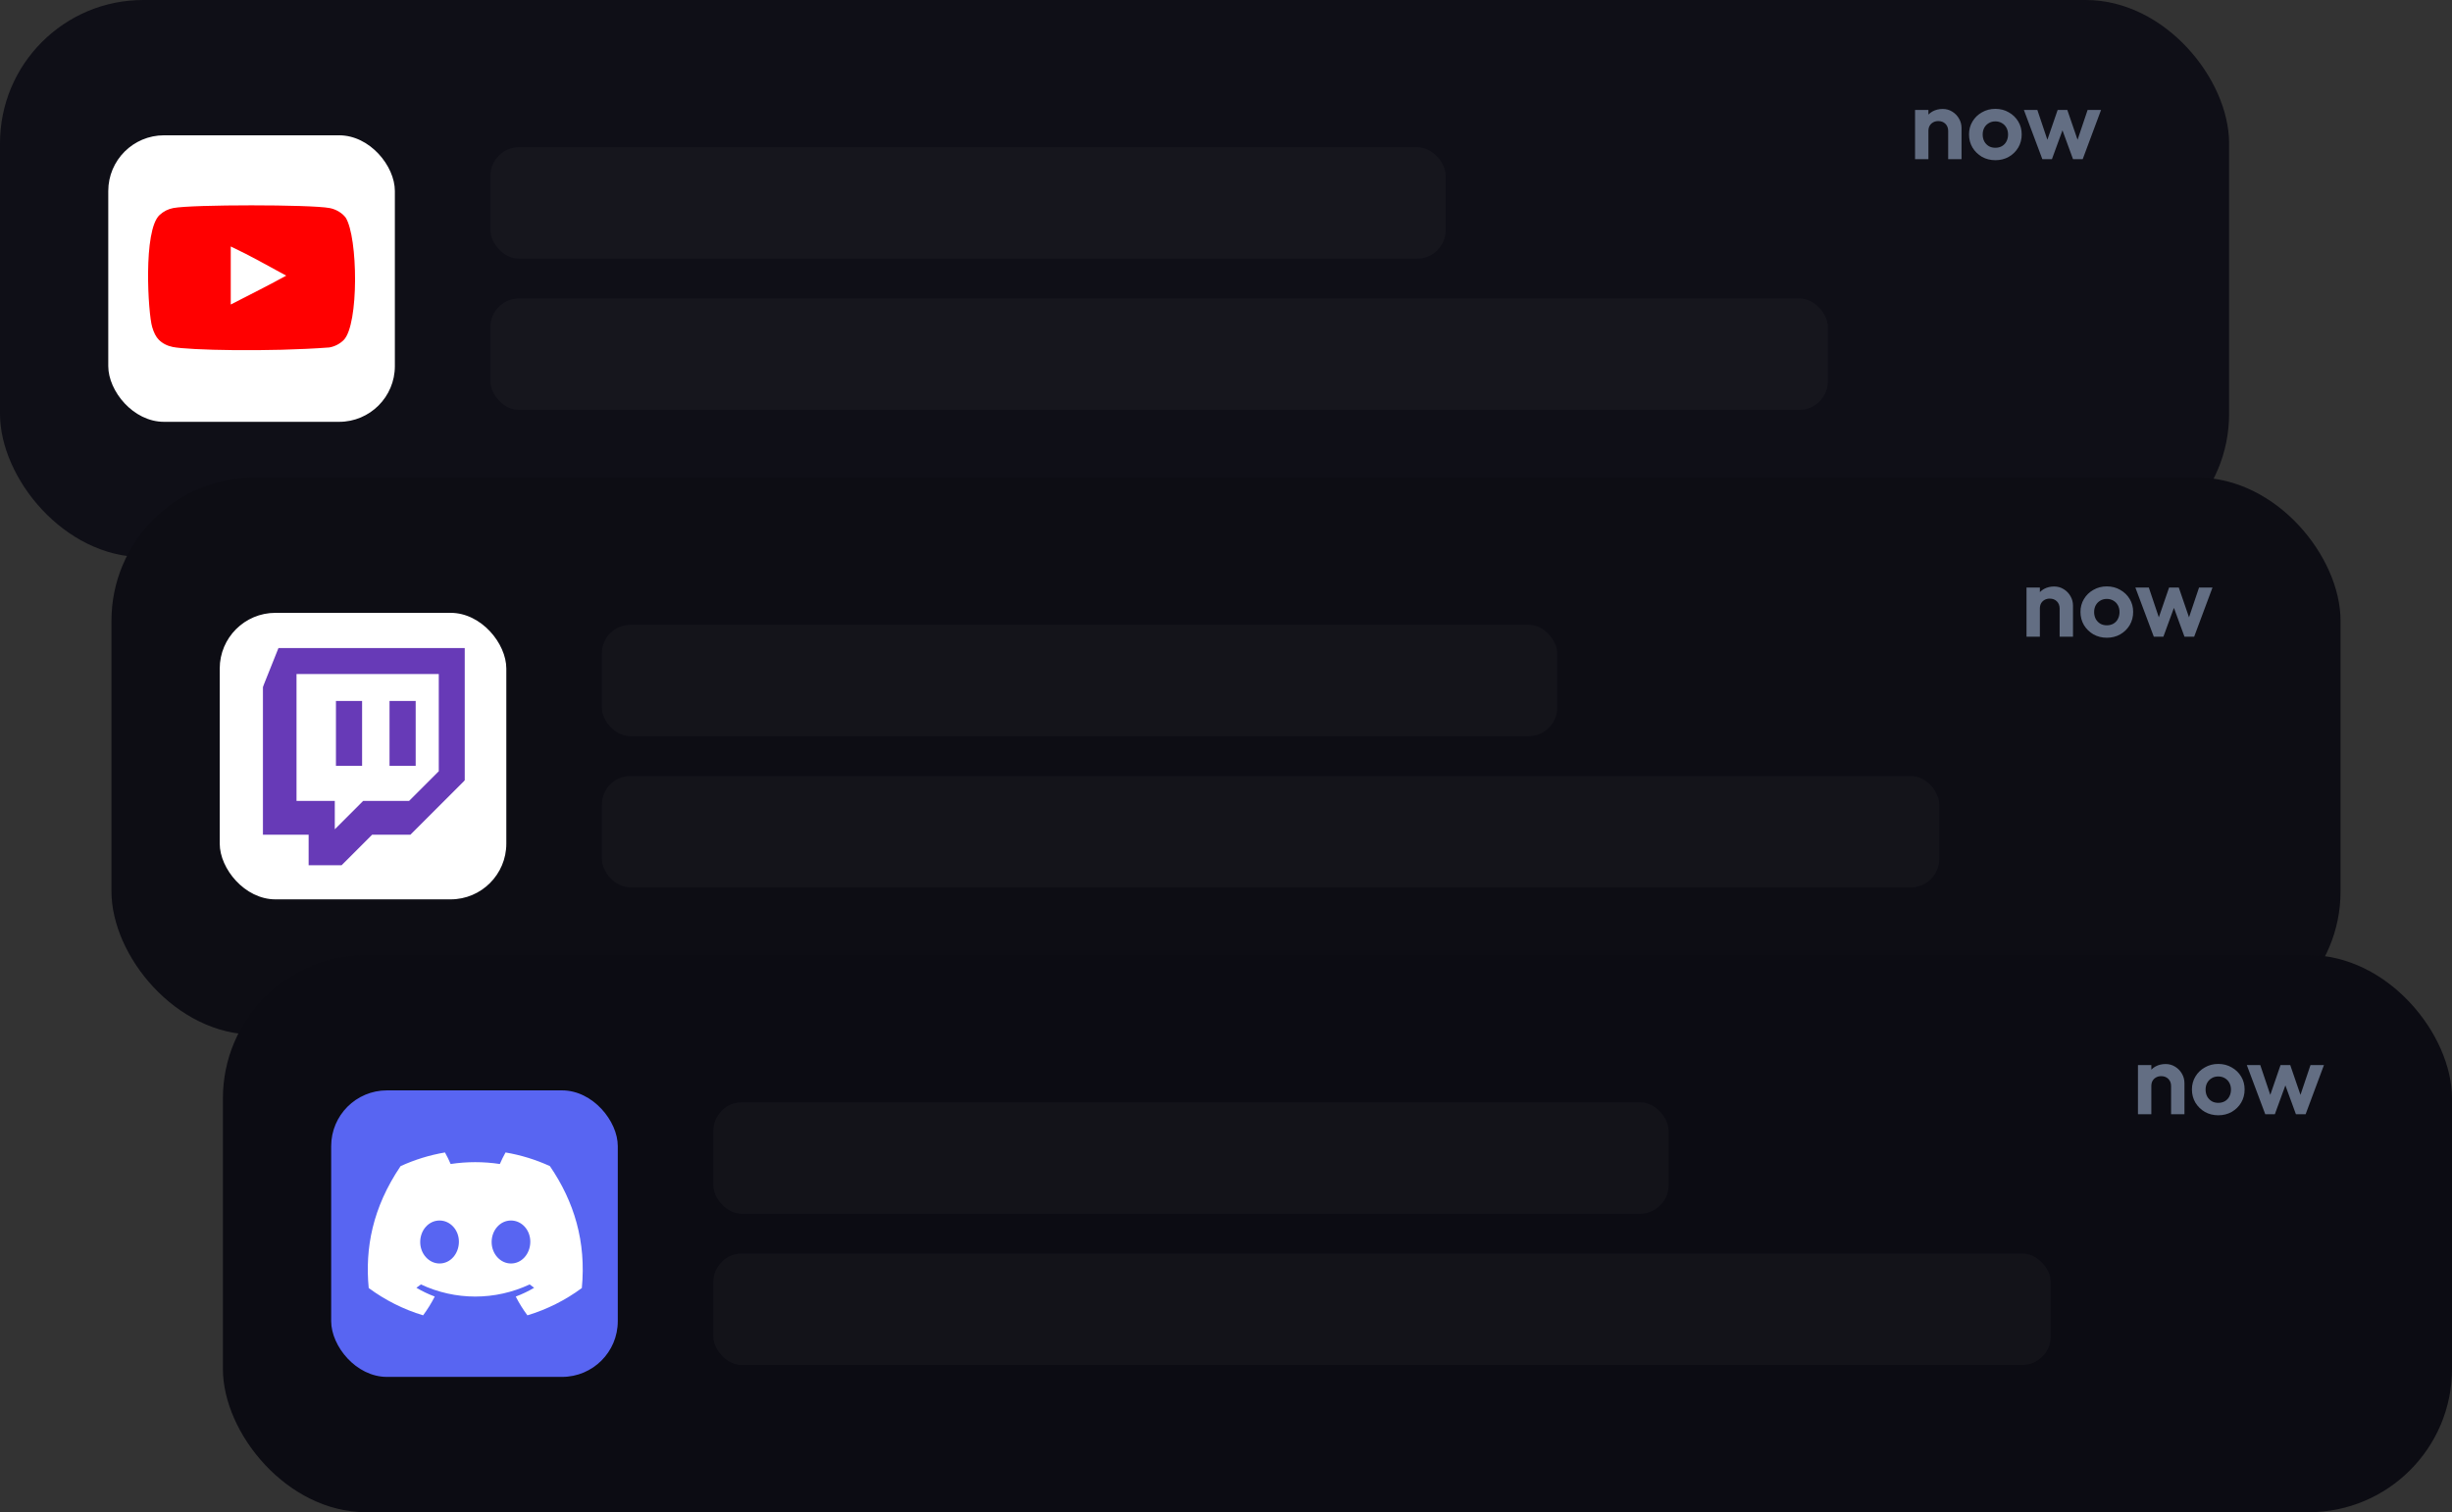 <svg width="1540" height="950" viewBox="0 0 1540 950" fill="none" xmlns="http://www.w3.org/2000/svg">
<rect x="0" y="0" width="1540" height="950" fill="#333333" stroke="none"/>
<rect width="1400" height="350" rx="90" fill="#0F0F17"/>
<rect x="68" y="85" width="180" height="180" rx="35" fill="white"/>
<path fill-rule="evenodd" clip-rule="evenodd" d="M144.925 191.31V154.833C157.874 160.926 167.903 166.813 179.765 173.159C169.982 178.584 157.874 184.672 144.925 191.31ZM217.092 136.691C214.858 133.748 211.051 131.458 206.998 130.699C195.084 128.437 120.762 128.43 108.855 130.699C105.604 131.308 102.71 132.781 100.224 135.07C89.748 144.793 93.031 196.936 95.556 205.383C96.617 209.039 97.99 211.675 99.719 213.406C101.946 215.694 104.996 217.27 108.498 217.976C118.308 220.005 168.842 221.14 206.79 218.281C210.287 217.672 213.382 216.045 215.823 213.66C225.509 203.975 224.848 148.904 217.092 136.691Z" fill="#FF0000"/>
<rect x="308" y="92.5" width="600" height="70" rx="18" fill="white" fill-opacity="0.03"/>
<rect x="308" y="187.5" width="840" height="70" rx="18" fill="white" fill-opacity="0.03"/>
<path d="M1223.57 100V82.272C1223.57 80.437 1223 78.944 1221.85 77.792C1220.69 76.64 1219.2 76.064 1217.37 76.064C1216.17 76.064 1215.11 76.32 1214.17 76.832C1213.23 77.344 1212.48 78.069 1211.93 79.008C1211.41 79.947 1211.16 81.035 1211.16 82.272L1207.89 80.608C1207.89 78.176 1208.41 76.064 1209.43 74.272C1210.5 72.437 1211.95 71.008 1213.78 69.984C1215.66 68.96 1217.77 68.448 1220.12 68.448C1222.38 68.448 1224.41 69.024 1226.2 70.176C1227.99 71.285 1229.4 72.757 1230.42 74.592C1231.45 76.384 1231.96 78.325 1231.96 80.416V100H1223.57ZM1202.77 100V69.088H1211.16V100H1202.77ZM1253.24 100.64C1250.13 100.64 1247.31 99.936 1244.79 98.528C1242.32 97.077 1240.33 95.136 1238.84 92.704C1237.39 90.229 1236.66 87.477 1236.66 84.448C1236.66 81.419 1237.39 78.709 1238.84 76.32C1240.29 73.888 1242.27 71.968 1244.79 70.56C1247.31 69.109 1250.1 68.384 1253.18 68.384C1256.33 68.384 1259.15 69.109 1261.62 70.56C1264.14 71.968 1266.13 73.888 1267.58 76.32C1269.03 78.709 1269.75 81.419 1269.75 84.448C1269.75 87.477 1269.03 90.229 1267.58 92.704C1266.13 95.136 1264.14 97.077 1261.62 98.528C1259.15 99.936 1256.35 100.64 1253.24 100.64ZM1253.18 92.832C1254.75 92.832 1256.14 92.491 1257.34 91.808C1258.57 91.083 1259.51 90.101 1260.15 88.864C1260.83 87.584 1261.18 86.133 1261.18 84.512C1261.18 82.891 1260.83 81.461 1260.15 80.224C1259.47 78.987 1258.53 78.027 1257.34 77.344C1256.14 76.619 1254.75 76.256 1253.18 76.256C1251.64 76.256 1250.27 76.619 1249.08 77.344C1247.89 78.027 1246.95 78.987 1246.26 80.224C1245.58 81.461 1245.24 82.891 1245.24 84.512C1245.24 86.133 1245.58 87.584 1246.26 88.864C1246.95 90.101 1247.89 91.083 1249.08 91.808C1250.27 92.491 1251.64 92.832 1253.18 92.832ZM1282.72 100L1271.13 69.088H1279.58L1287.13 91.552L1284.57 91.616L1292.32 69.088H1298.4L1306.14 91.616L1303.58 91.552L1311.13 69.088H1319.58L1308.06 100H1301.98L1294.17 78.624H1296.54L1288.73 100H1282.72Z" fill="#636E83"/>
<rect x="70" y="300" width="1400" height="350" rx="90" fill="#0D0D14"/>
<rect x="138" y="385" width="180" height="180" rx="35" fill="white"/>
<mask id="path-9-outside-1_139_64" maskUnits="userSpaceOnUse" x="165" y="407" width="127" height="137" fill="black">
<rect fill="white" x="165" y="407" width="127" height="137"/>
<path fill-rule="evenodd" clip-rule="evenodd" d="M175.615 408L166 432.038V523.385H194.846V542.615H214.077L233.308 523.385H257.346L291 489.731V408H175.615ZM276.577 484.923L257.346 504.154H228.5L209.269 523.385V504.154H185.231V422.423H276.577V484.923ZM260.072 441.353H245.649V480.115H260.072V441.353ZM211.995 441.353H226.418V480.115H211.995V441.353Z"/>
</mask>
<path fill-rule="evenodd" clip-rule="evenodd" d="M175.615 408L166 432.038V523.385H194.846V542.615H214.077L233.308 523.385H257.346L291 489.731V408H175.615ZM276.577 484.923L257.346 504.154H228.5L209.269 523.385V504.154H185.231V422.423H276.577V484.923ZM260.072 441.353H245.649V480.115H260.072V441.353ZM211.995 441.353H226.418V480.115H211.995V441.353Z" fill="#673AB7"/>
<path d="M166 432.038L165.072 431.667L165 431.846V432.038H166ZM175.615 408V407H174.938L174.687 407.629L175.615 408ZM166 523.385H165V524.385H166V523.385ZM194.846 523.385H195.846V522.385H194.846V523.385ZM194.846 542.615H193.846V543.615H194.846V542.615ZM214.077 542.615V543.615H214.491L214.784 543.323L214.077 542.615ZM233.308 523.385V522.385H232.893L232.601 522.678L233.308 523.385ZM257.346 523.385V524.385H257.76L258.053 524.092L257.346 523.385ZM291 489.731L291.707 490.438L292 490.145V489.731H291ZM291 408H292V407H291V408ZM257.346 504.154V505.154H257.76L258.053 504.861L257.346 504.154ZM276.577 484.923L277.284 485.63L277.577 485.337V484.923H276.577ZM228.5 504.154V503.154H228.086L227.793 503.447L228.5 504.154ZM209.269 523.385H208.269V525.799L209.976 524.092L209.269 523.385ZM209.269 504.154H210.269V503.154H209.269V504.154ZM185.231 504.154H184.231V505.154H185.231V504.154ZM185.231 422.423V421.423H184.231V422.423H185.231ZM276.577 422.423H277.577V421.423H276.577V422.423ZM245.649 441.353V440.353H244.649V441.353H245.649ZM260.072 441.353H261.072V440.353H260.072V441.353ZM245.649 480.115H244.649V481.115H245.649V480.115ZM260.072 480.115V481.115H261.072V480.115H260.072ZM226.418 441.353H227.418V440.353H226.418V441.353ZM211.995 441.353V440.353H210.995V441.353H211.995ZM226.418 480.115V481.115H227.418V480.115H226.418ZM211.995 480.115H210.995V481.115H211.995V480.115ZM166.928 432.41L176.544 408.371L174.687 407.629L165.072 431.667L166.928 432.41ZM167 523.385V432.038H165V523.385H167ZM194.846 522.385H166V524.385H194.846V522.385ZM195.846 542.615V523.385H193.846V542.615H195.846ZM214.077 541.615H194.846V543.615H214.077V541.615ZM232.601 522.678L213.37 541.908L214.784 543.323L234.015 524.092L232.601 522.678ZM257.346 522.385H233.308V524.385H257.346V522.385ZM290.293 489.024L256.639 522.678L258.053 524.092L291.707 490.438L290.293 489.024ZM290 408V489.731H292V408H290ZM175.615 409H291V407H175.615V409ZM258.053 504.861L277.284 485.63L275.87 484.216L256.639 503.447L258.053 504.861ZM228.5 505.154H257.346V503.154H228.5V505.154ZM209.976 524.092L229.207 504.861L227.793 503.447L208.562 522.678L209.976 524.092ZM208.269 504.154V523.385H210.269V504.154H208.269ZM185.231 505.154H209.269V503.154H185.231V505.154ZM184.231 422.423V504.154H186.231V422.423H184.231ZM276.577 421.423H185.231V423.423H276.577V421.423ZM277.577 484.923V422.423H275.577V484.923H277.577ZM245.649 442.353H260.072V440.353H245.649V442.353ZM246.649 480.115V441.353H244.649V480.115H246.649ZM260.072 479.115H245.649V481.115H260.072V479.115ZM259.072 441.353V480.115H261.072V441.353H259.072ZM226.418 440.353H211.995V442.353H226.418V440.353ZM227.418 480.115V441.353H225.418V480.115H227.418ZM211.995 481.115H226.418V479.115H211.995V481.115ZM210.995 441.353V480.115H212.995V441.353H210.995Z" fill="#673AB7" mask="url(#path-9-outside-1_139_64)"/>
<rect x="378" y="392.5" width="600" height="70" rx="18" fill="white" fill-opacity="0.03"/>
<rect x="378" y="487.5" width="840" height="70" rx="18" fill="white" fill-opacity="0.03"/>
<path d="M1293.57 400V382.272C1293.57 380.437 1293 378.944 1291.85 377.792C1290.69 376.64 1289.2 376.064 1287.37 376.064C1286.17 376.064 1285.11 376.32 1284.17 376.832C1283.23 377.344 1282.48 378.069 1281.93 379.008C1281.41 379.947 1281.16 381.035 1281.16 382.272L1277.89 380.608C1277.89 378.176 1278.41 376.064 1279.43 374.272C1280.5 372.437 1281.95 371.008 1283.78 369.984C1285.66 368.96 1287.77 368.448 1290.12 368.448C1292.38 368.448 1294.41 369.024 1296.2 370.176C1297.99 371.285 1299.4 372.757 1300.42 374.592C1301.45 376.384 1301.96 378.325 1301.96 380.416V400H1293.57ZM1272.77 400V369.088H1281.16V400H1272.77ZM1323.24 400.64C1320.13 400.64 1317.31 399.936 1314.79 398.528C1312.32 397.077 1310.33 395.136 1308.84 392.704C1307.39 390.229 1306.66 387.477 1306.66 384.448C1306.66 381.419 1307.39 378.709 1308.84 376.32C1310.29 373.888 1312.27 371.968 1314.79 370.56C1317.31 369.109 1320.1 368.384 1323.18 368.384C1326.33 368.384 1329.15 369.109 1331.62 370.56C1334.14 371.968 1336.13 373.888 1337.58 376.32C1339.03 378.709 1339.75 381.419 1339.75 384.448C1339.75 387.477 1339.03 390.229 1337.58 392.704C1336.13 395.136 1334.14 397.077 1331.62 398.528C1329.15 399.936 1326.35 400.64 1323.24 400.64ZM1323.18 392.832C1324.75 392.832 1326.14 392.491 1327.34 391.808C1328.57 391.083 1329.51 390.101 1330.15 388.864C1330.83 387.584 1331.18 386.133 1331.18 384.512C1331.18 382.891 1330.83 381.461 1330.15 380.224C1329.47 378.987 1328.53 378.027 1327.34 377.344C1326.14 376.619 1324.75 376.256 1323.18 376.256C1321.64 376.256 1320.27 376.619 1319.08 377.344C1317.89 378.027 1316.95 378.987 1316.26 380.224C1315.58 381.461 1315.24 382.891 1315.24 384.512C1315.24 386.133 1315.58 387.584 1316.26 388.864C1316.95 390.101 1317.89 391.083 1319.08 391.808C1320.27 392.491 1321.64 392.832 1323.18 392.832ZM1352.72 400L1341.13 369.088H1349.58L1357.13 391.552L1354.57 391.616L1362.32 369.088H1368.4L1376.14 391.616L1373.58 391.552L1381.13 369.088H1389.58L1378.06 400H1371.98L1364.17 378.624H1366.54L1358.73 400H1352.72Z" fill="#636E83"/>
<rect x="140" y="600" width="1400" height="350" rx="90" fill="#0C0C13"/>
<rect x="208" y="685" width="180" height="180" rx="35" fill="#5865F2"/>
<path d="M345.358 732.569C336.488 728.508 327.125 725.627 317.506 724C316.19 726.353 314.999 728.774 313.939 731.252C303.693 729.708 293.274 729.708 283.029 731.252C281.968 728.774 280.777 726.353 279.461 724C269.837 725.641 260.467 728.529 251.589 732.59C233.962 758.668 229.184 784.099 231.573 809.169C241.896 816.795 253.449 822.595 265.732 826.317C268.498 822.597 270.945 818.651 273.048 814.52C269.054 813.028 265.199 811.188 261.527 809.02C262.493 808.319 263.438 807.597 264.352 806.896C275.035 811.92 286.694 814.525 298.5 814.525C310.305 814.525 321.965 811.92 332.648 806.896C333.572 807.65 334.517 808.372 335.472 809.02C331.794 811.191 327.932 813.035 323.93 814.531C326.031 818.66 328.478 822.603 331.246 826.317C343.539 822.61 355.102 816.813 365.426 809.179C368.229 780.107 360.637 754.91 345.358 732.569ZM276.074 793.751C269.417 793.751 263.916 787.709 263.916 780.276C263.916 772.844 269.225 766.749 276.053 766.749C282.88 766.749 288.338 772.844 288.221 780.276C288.105 787.709 282.859 793.751 276.074 793.751ZM320.925 793.751C314.257 793.751 308.778 787.709 308.778 780.276C308.778 772.844 314.087 766.749 320.925 766.749C327.764 766.749 333.179 772.844 333.062 780.276C332.945 787.709 327.71 793.751 320.925 793.751Z" fill="white"/>
<rect x="448" y="692.5" width="600" height="70" rx="18" fill="white" fill-opacity="0.03"/>
<rect x="448" y="787.5" width="840" height="70" rx="18" fill="white" fill-opacity="0.03"/>
<path d="M1363.57 700V682.272C1363.57 680.437 1363 678.944 1361.85 677.792C1360.69 676.64 1359.2 676.064 1357.37 676.064C1356.17 676.064 1355.11 676.32 1354.17 676.832C1353.23 677.344 1352.48 678.069 1351.93 679.008C1351.41 679.947 1351.16 681.035 1351.16 682.272L1347.89 680.608C1347.89 678.176 1348.41 676.064 1349.43 674.272C1350.5 672.437 1351.95 671.008 1353.78 669.984C1355.66 668.96 1357.77 668.448 1360.12 668.448C1362.38 668.448 1364.41 669.024 1366.2 670.176C1367.99 671.285 1369.4 672.757 1370.42 674.592C1371.45 676.384 1371.96 678.325 1371.96 680.416V700H1363.57ZM1342.77 700V669.088H1351.16V700H1342.77ZM1393.24 700.64C1390.13 700.64 1387.31 699.936 1384.79 698.528C1382.32 697.077 1380.33 695.136 1378.84 692.704C1377.39 690.229 1376.66 687.477 1376.66 684.448C1376.66 681.419 1377.39 678.709 1378.84 676.32C1380.29 673.888 1382.27 671.968 1384.79 670.56C1387.31 669.109 1390.1 668.384 1393.18 668.384C1396.33 668.384 1399.15 669.109 1401.62 670.56C1404.14 671.968 1406.13 673.888 1407.58 676.32C1409.03 678.709 1409.75 681.419 1409.75 684.448C1409.75 687.477 1409.03 690.229 1407.58 692.704C1406.13 695.136 1404.14 697.077 1401.62 698.528C1399.15 699.936 1396.35 700.64 1393.24 700.64ZM1393.18 692.832C1394.75 692.832 1396.14 692.491 1397.34 691.808C1398.57 691.083 1399.51 690.101 1400.15 688.864C1400.83 687.584 1401.18 686.133 1401.18 684.512C1401.18 682.891 1400.83 681.461 1400.15 680.224C1399.47 678.987 1398.53 678.027 1397.34 677.344C1396.14 676.619 1394.75 676.256 1393.18 676.256C1391.64 676.256 1390.27 676.619 1389.08 677.344C1387.89 678.027 1386.95 678.987 1386.26 680.224C1385.58 681.461 1385.24 682.891 1385.24 684.512C1385.24 686.133 1385.58 687.584 1386.26 688.864C1386.95 690.101 1387.89 691.083 1389.08 691.808C1390.27 692.491 1391.64 692.832 1393.18 692.832ZM1422.72 700L1411.13 669.088H1419.58L1427.13 691.552L1424.57 691.616L1432.32 669.088H1438.4L1446.14 691.616L1443.58 691.552L1451.13 669.088H1459.58L1448.06 700H1441.98L1434.17 678.624H1436.54L1428.73 700H1422.72Z" fill="#636E83"/>
</svg>
